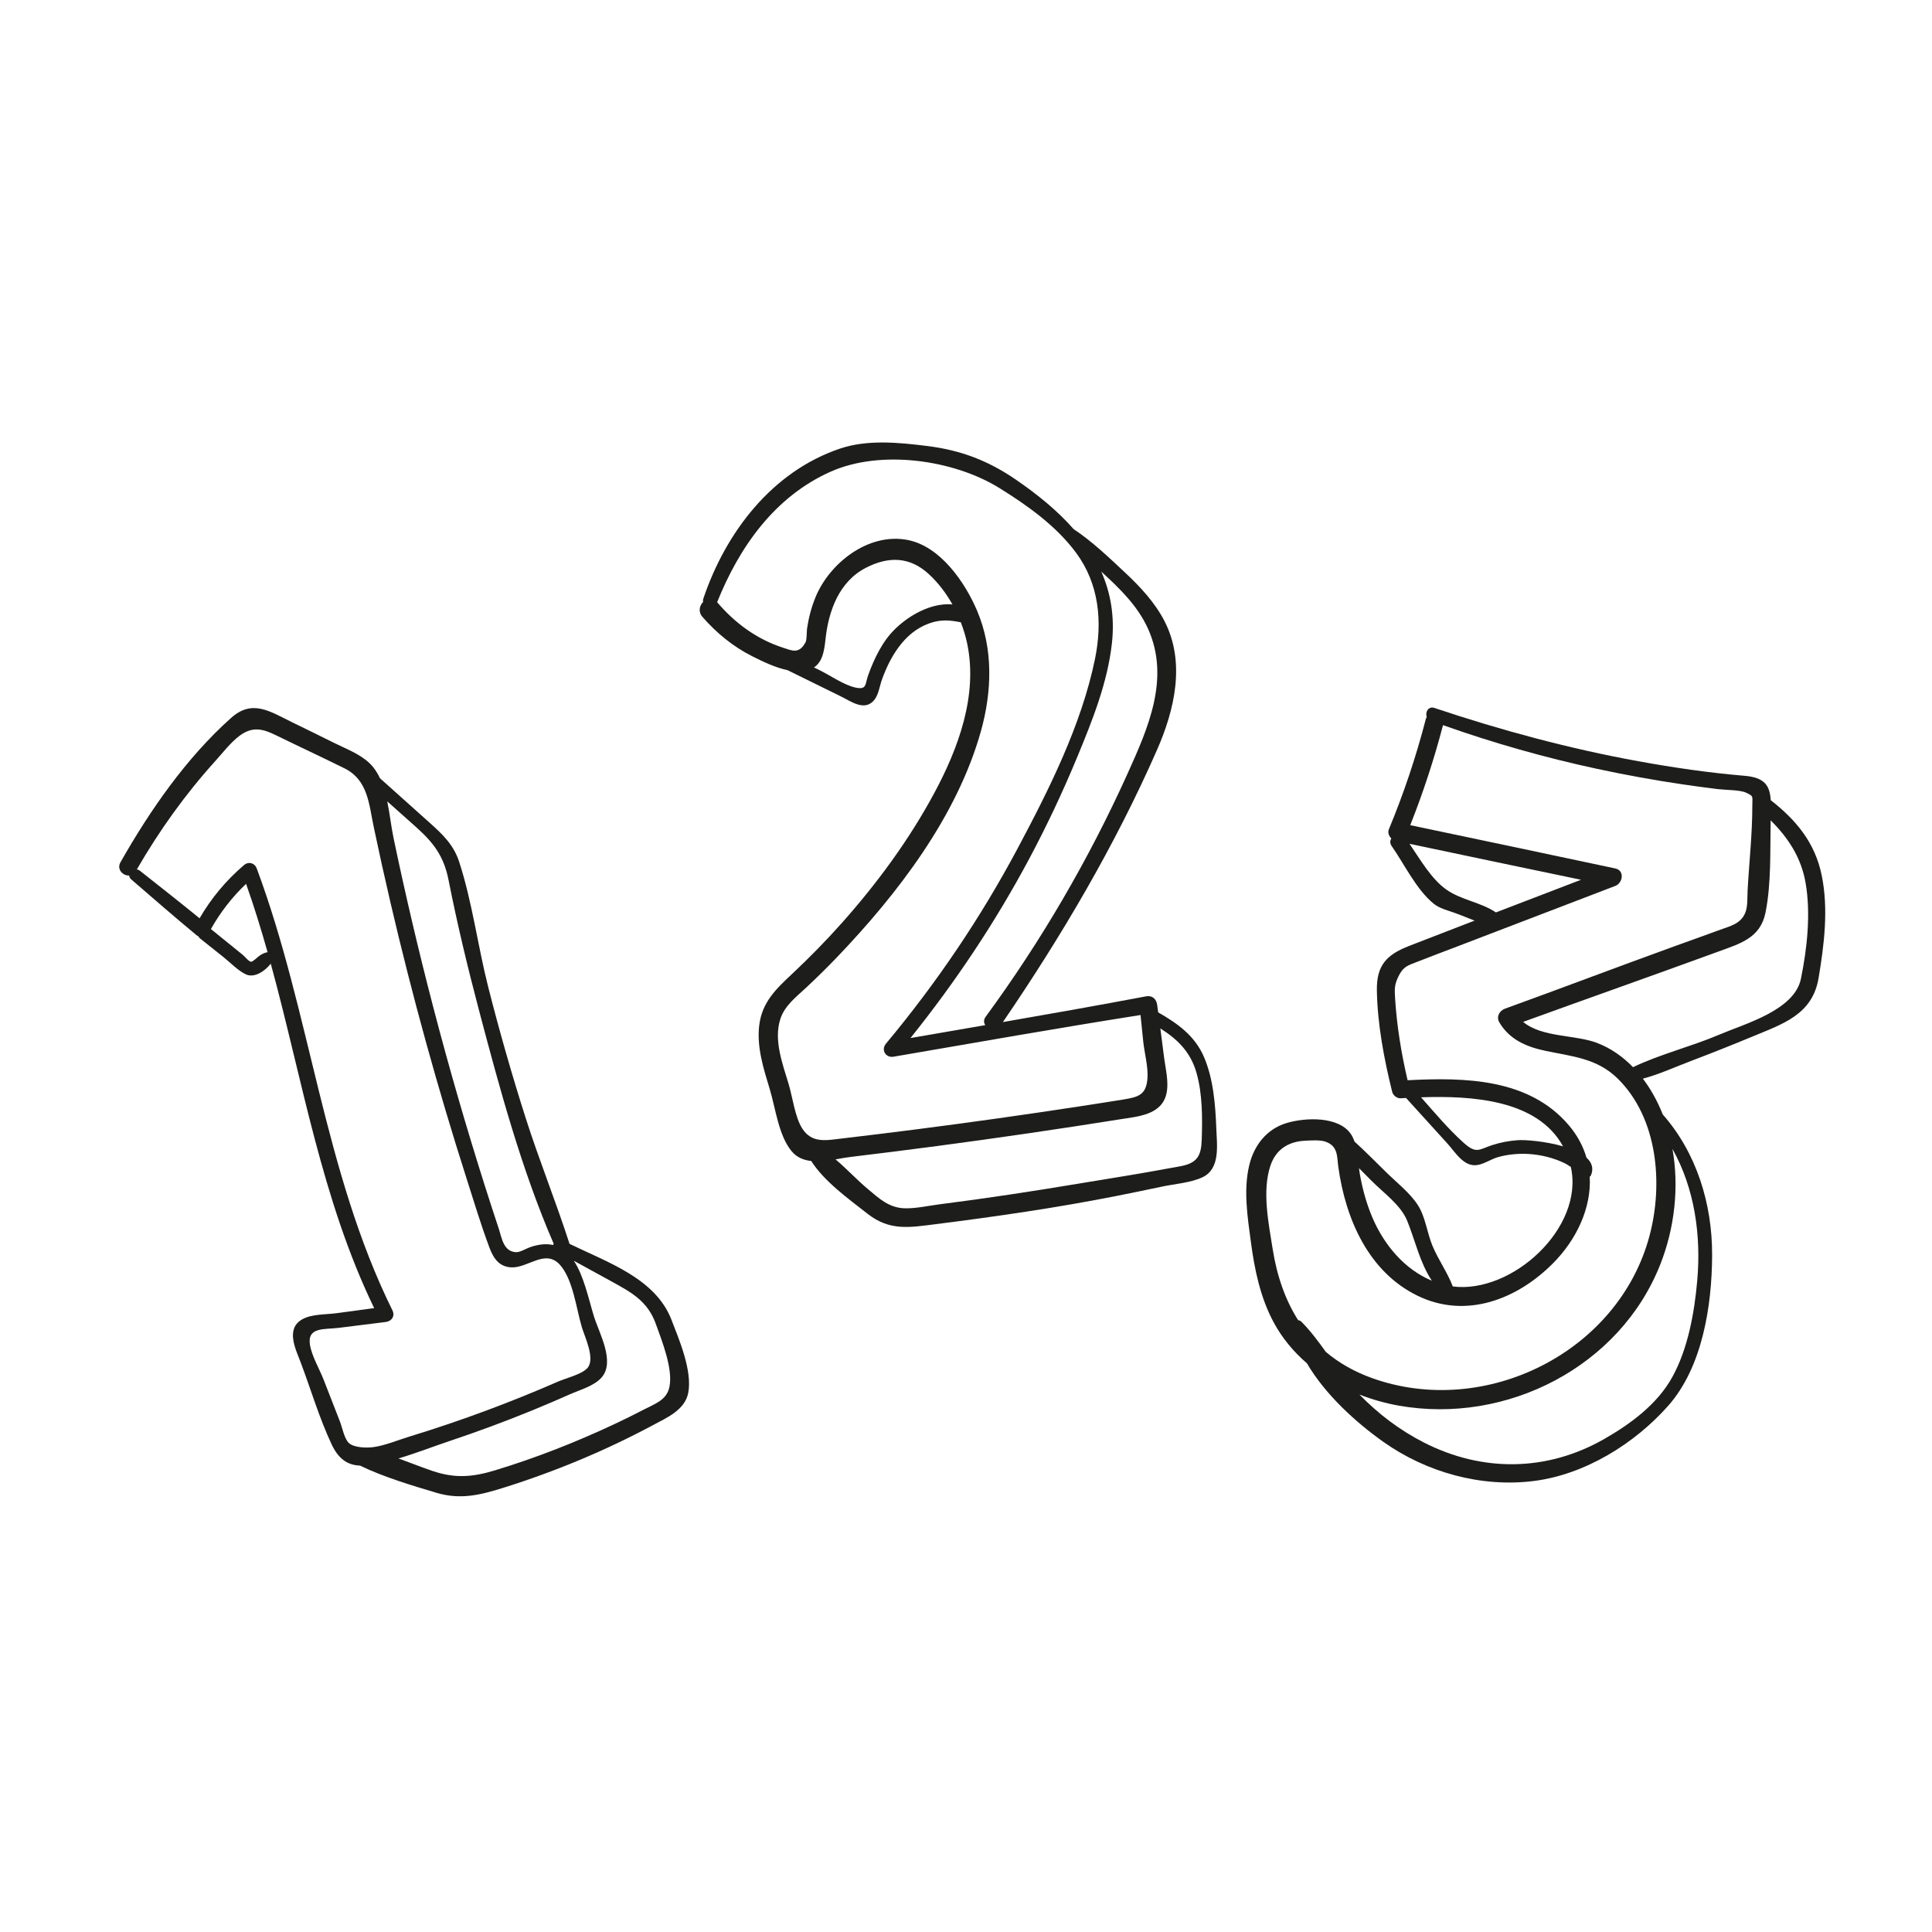 <svg xmlns="http://www.w3.org/2000/svg" xmlns:xlink="http://www.w3.org/1999/xlink" width="1080" zoomAndPan="magnify" viewBox="0 0 810 810" height="1080" preserveAspectRatio="xMidYMid meet" version="1.0"><path fill="#1d1d1b" d="M 238.777 521.488 C 233.094 503.836 226.094 486.582 220.445 468.898 C 214.633 450.707 209.391 432.34 204.688 413.832 C 200.301 396.562 198.008 378.188 192.492 361.281 C 190.199 354.25 185.664 349.895 180.254 345.047 C 173.273 338.793 166.297 332.543 159.316 326.293 C 158.215 323.949 156.828 321.82 155.02 320.062 C 150.879 316.039 144.766 313.824 139.699 311.277 C 134.012 308.422 128.277 305.652 122.562 302.855 C 113.09 298.215 105.773 293.062 96.895 300.984 C 78.137 317.707 62.809 339.816 50.5 361.531 C 48.816 364.5 51.586 367.234 54.176 367.062 C 54.195 367.621 54.441 368.191 55.027 368.699 C 64.102 376.535 73.133 384.414 82.371 392.059 C 82.609 392.254 82.879 392.41 83.156 392.543 C 83.32 392.887 83.582 393.219 83.961 393.52 C 87.195 396.094 90.43 398.668 93.664 401.242 C 96.562 403.551 99.691 406.891 103.031 408.48 C 106.582 410.168 110.977 407.25 113.523 404.031 C 126.809 452.605 134.801 502.844 156.871 548.434 C 151.605 549.145 146.34 549.855 141.078 550.566 C 136.695 551.16 130.613 550.875 126.668 553.156 C 119.629 557.23 123.973 565.652 126.09 571.262 C 130.363 582.609 133.906 594.672 139.078 605.637 C 141.719 611.23 145.336 614.27 150.926 614.457 C 160.93 619.289 172.371 622.684 182.977 625.859 C 193.023 628.863 201.359 626.801 211.121 623.734 C 232.84 616.91 253.73 608.227 273.797 597.48 C 279.605 594.371 287.23 591.098 288.566 583.875 C 290.277 574.648 284.762 561.68 281.473 553.219 C 274.766 535.953 254.637 529.223 238.777 521.488 Z M 174.16 346.5 C 181.785 353.293 186.07 358.895 188.055 368.957 C 191.652 387.16 195.988 405.238 200.719 423.18 C 209.379 455.984 218.555 490.098 232.105 521.363 C 232.016 521.566 231.945 521.77 231.906 521.984 C 229.195 521.363 225.992 521.57 222.141 522.922 C 220.562 523.473 218.059 525.059 216.352 524.984 C 211.043 524.746 210.359 518.902 209.176 515.332 C 207.152 509.238 205.172 503.133 203.23 497.016 C 199.348 484.773 195.625 472.484 192.059 460.152 C 184.926 435.477 178.434 410.621 172.586 385.613 C 169.902 374.148 167.359 362.656 164.953 351.133 C 164.008 346.617 163.438 341.215 162.352 335.977 C 166.285 339.484 170.223 342.992 174.16 346.5 Z M 108.793 400.691 C 108.086 401.152 106.062 403.238 105.258 403.219 C 104.363 403.195 102.52 400.926 101.812 400.352 C 97.352 396.738 92.891 393.121 88.426 389.508 C 92.434 382.402 97.309 376.133 103.168 370.551 C 106.512 379.992 109.465 389.559 112.184 399.203 C 110.996 399.422 110.145 399.809 108.793 400.691 Z M 142.492 595.895 C 140.211 590.043 137.926 584.195 135.645 578.344 C 133.883 573.828 130.691 568.523 129.941 563.723 C 128.777 556.27 136.086 557.445 141.91 556.719 C 148.52 555.895 155.129 555.07 161.734 554.246 C 164.219 553.938 165.703 551.754 164.531 549.379 C 135.656 490.934 130.23 424.777 107.648 364.117 C 106.777 361.773 104.211 361.062 102.289 362.703 C 94.77 369.117 88.594 376.531 83.672 384.996 C 75.406 378.262 67.027 371.672 58.66 365.066 C 58.25 364.742 57.809 364.574 57.371 364.508 C 66.77 348.242 77.684 332.973 90.297 319.035 C 93.352 315.656 96.691 311.285 100.344 308.543 C 105.809 304.441 110.066 305.492 115.723 308.266 C 125.254 312.934 134.887 317.406 144.395 322.113 C 154.254 326.992 154.66 337.035 156.699 346.758 C 158.898 357.23 161.211 367.676 163.637 378.098 C 168.246 397.898 173.254 417.605 178.668 437.203 C 183.938 456.285 189.59 475.262 195.617 494.121 C 198.707 503.781 201.645 513.578 205.203 523.078 C 206.895 527.594 209.309 531.18 214.512 531.352 C 221.426 531.582 228.629 523.559 234.707 530.227 C 240.258 536.316 241.648 548.832 243.957 556.496 C 245.18 560.566 249.719 569.836 246.223 573.617 C 243.785 576.258 237.211 577.816 234.059 579.195 C 224.242 583.488 214.297 587.504 204.258 591.246 C 193.441 595.277 182.504 598.98 171.465 602.352 C 166.633 603.824 161.375 606.078 156.348 606.738 C 153.758 607.078 148.473 606.98 146.309 605.027 C 144.355 603.266 143.484 598.441 142.492 595.895 Z M 280.613 581.684 C 279.402 587.023 274.641 588.531 269.98 590.945 C 265.918 593.051 261.82 595.082 257.684 597.027 C 241.477 604.641 224.672 611.246 207.535 616.445 C 198.09 619.309 190.703 619.91 181.203 616.66 C 176.5 615.051 171.801 613.18 167.062 611.457 C 174.305 609.316 181.512 606.496 188.293 604.227 C 200.234 600.238 212.051 595.863 223.699 591.082 C 228.828 588.977 233.93 586.789 238.996 584.539 C 243.176 582.68 249.023 581.121 252.184 577.562 C 258.098 570.91 251.109 558.766 248.996 551.844 C 246.742 544.461 244.777 534.945 240.594 528.586 C 245.797 531.438 251 534.293 256.203 537.148 C 264.641 541.773 271.516 545.473 274.945 555.02 C 277.516 562.168 282.324 574.117 280.613 581.684 Z M 280.613 581.684 " fill-opacity="1" fill-rule="nonzero"/><path fill="#1d1d1b" d="M 504.77 443.137 C 500.926 434.203 493.695 429.094 485.57 424.438 C 485.43 423.391 485.289 422.344 485.148 421.293 C 484.812 418.789 483.062 417.23 480.457 417.723 C 460.496 421.496 440.488 425.035 420.469 428.512 C 445.09 392.445 467.504 354.441 485.082 314.406 C 492.488 297.543 497.113 277.672 488.203 260.371 C 484.238 252.66 478.137 246.094 471.859 240.219 C 465.164 233.953 457.934 226.992 450.137 221.844 C 443.348 214.109 434.965 207.301 425.965 201.125 C 414.285 193.109 402.828 188.746 388.836 187 C 377.023 185.527 363.742 184.184 352.238 188.055 C 323.645 197.672 304.238 223.234 294.895 250.93 C 294.715 251.469 294.691 251.949 294.766 252.383 C 293.254 253.934 292.652 256.504 294.469 258.594 C 300.367 265.367 307.383 271.133 315.441 275.168 C 319.73 277.316 324.992 279.898 330.188 280.973 C 337.617 284.625 345.043 288.281 352.473 291.934 C 356.711 294.02 362.312 298.246 366.32 293.734 C 368.363 291.438 368.781 287.609 369.785 284.84 C 371.516 280.07 373.691 275.508 376.699 271.414 C 380.051 266.859 384.176 263.316 389.535 261.371 C 394.551 259.555 398.371 260.023 402.832 260.902 C 403.961 263.84 404.879 266.848 405.508 269.875 C 410.02 291.504 401.805 313.711 391.676 332.535 C 381.152 352.094 367.785 370.277 353.047 386.848 C 346.41 394.309 339.426 401.445 332.137 408.27 C 325.289 414.684 319.457 420.211 318.301 429.957 C 317.223 439.066 320.133 448.066 322.734 456.676 C 325.172 464.742 326.418 476.035 331.887 482.648 C 334.055 485.273 336.941 486.406 340.102 486.754 C 345.691 495.457 355.664 502.547 363.68 508.844 C 372.98 516.148 381.148 514.648 392.383 513.227 C 417.766 510.016 443.152 506.355 468.254 501.379 C 474.566 500.125 480.875 498.828 487.172 497.492 C 492.402 496.379 499.336 495.875 504.199 493.551 C 511.711 489.957 510.203 480.098 509.945 473.156 C 509.574 463.273 508.723 452.328 504.77 443.137 Z M 481.391 263.773 C 490.602 284.434 481.379 305.211 472.766 324.277 C 456.543 360.195 436.562 394.512 413.23 426.297 C 412.309 427.555 412.434 428.812 413.086 429.789 C 402.629 431.598 392.172 433.402 381.719 435.211 C 400.5 411.805 417.203 386.805 431.355 360.324 C 438.852 346.305 445.629 331.91 451.707 317.219 C 457.996 302.012 464.336 286.223 466.168 269.746 C 467.426 258.457 465.633 248.508 461.711 239.621 C 469.445 246.754 477.031 253.992 481.391 263.773 Z M 371.82 267.648 C 369.5 270.781 367.664 274.203 366.094 277.762 C 365.305 279.555 364.59 281.383 363.938 283.227 C 362.641 286.902 363.477 289.375 358.504 288.227 C 353.555 287.082 348.059 283.137 343.477 280.902 C 342.742 280.543 342.008 280.188 341.273 279.828 C 344.879 277.438 345.586 272.762 346.102 267.957 C 347.371 256.117 351.793 243.828 363.023 238.051 C 372.578 233.133 381.488 233.363 389.469 240.746 C 393.383 244.371 396.68 248.711 399.324 253.426 C 389.07 252.418 377.477 260.02 371.82 267.648 Z M 336.234 472.953 C 333.301 468.234 332.238 459.785 330.641 454.496 C 328.102 446.074 324.312 436.059 327.148 427.254 C 328.977 421.594 333.797 417.988 337.961 414.094 C 342.336 410.004 346.613 405.809 350.758 401.484 C 376.184 374.953 401.215 342.414 411.262 306.52 C 415.898 289.953 416.473 272.117 409.656 256.059 C 404.602 244.141 394.242 229.039 380.512 226.379 C 364.102 223.199 347.777 236.07 341.902 250.391 C 340.168 254.621 339.043 258.988 338.363 263.508 C 338.172 264.793 338.316 268.156 337.734 269.262 C 334.996 274.434 331.934 272.727 328.191 271.516 C 317.258 267.969 308.047 261.168 300.664 252.469 C 309.965 229.293 324.816 208.191 348.246 197.75 C 369.324 188.359 399.883 192.762 418.992 204.609 C 430.758 211.906 442.77 220.453 451.102 231.684 C 460.816 244.773 462.285 260.633 459.082 276.266 C 453.414 303.926 439.781 331.07 426.578 355.836 C 411.07 384.918 392.547 412.273 371.434 437.574 C 369.285 440.148 371.332 443.594 374.609 443.031 C 409.109 437.105 443.594 431.012 478.172 425.551 C 478.547 429.258 478.914 432.969 479.309 436.672 C 479.809 441.406 481.43 447.316 481.082 452.051 C 480.555 459.172 477.203 459.953 470.723 461.016 C 464.703 461.996 458.676 462.918 452.652 463.844 C 430 467.312 407.312 470.516 384.582 473.434 C 374.141 474.773 363.688 476.059 353.23 477.285 C 346.316 478.098 340.309 479.5 336.234 472.953 Z M 503.832 477.789 C 503.613 484.527 502.023 487.633 494.824 488.969 C 490.062 489.848 485.301 490.707 480.531 491.539 C 470.992 493.207 461.426 494.699 451.875 496.293 C 432.625 499.504 413.344 502.445 393.98 504.902 C 389.367 505.488 384.34 506.637 379.668 506.594 C 372.844 506.531 368.652 502.547 363.758 498.43 C 359.211 494.605 354.938 489.992 350.297 486.062 C 352.496 485.691 354.617 485.289 356.535 485.059 C 368.641 483.613 380.738 482.086 392.824 480.484 C 418.457 477.086 444.043 473.355 469.57 469.277 C 476.996 468.09 487.008 467.5 489.031 458.527 C 490.148 453.559 488.586 447.801 487.98 442.824 C 487.508 438.938 487 435.055 486.48 431.172 C 493.543 435.637 499.074 440.879 501.613 449.711 C 504.164 458.578 504.129 468.629 503.832 477.789 Z M 503.832 477.789 " fill-opacity="1" fill-rule="nonzero"/><path fill="#1d1d1b" d="M 763.762 366.996 C 760.945 353.215 752.988 343.758 742.387 335.48 C 741.992 329.285 739.816 325.957 731.336 325.246 C 716.422 323.996 701.59 321.824 686.863 319.145 C 657.859 313.871 629.312 306.172 601.367 296.805 C 598.836 295.957 597.426 298.605 598.18 300.559 C 598.008 300.855 597.855 301.18 597.754 301.566 C 593.668 317.336 588.512 332.711 582.262 347.758 C 581.742 349.012 582.324 350.547 583.32 351.539 C 582.75 352.422 582.656 353.562 583.484 354.742 C 588.77 362.285 593.836 372.996 601.031 378.836 C 603.539 380.871 606.754 381.625 609.734 382.68 C 612.551 383.672 615.367 384.895 618.219 385.973 C 609.059 389.496 599.902 393.031 590.758 396.594 C 581.227 400.309 577.066 404.785 577.262 415.355 C 577.527 429.555 580.277 444.008 583.676 457.742 C 584.047 459.238 585.668 460.555 587.246 460.461 C 587.984 460.418 588.734 460.375 589.5 460.332 C 595.254 466.684 601.004 473.035 606.777 479.367 C 610.176 483.102 613.738 489.418 619.496 488.426 C 622.453 487.918 625.309 485.863 628.258 485.066 C 632.488 483.926 636.941 483.535 641.312 483.844 C 646.199 484.184 651.18 485.426 655.633 487.508 C 656.688 488 657.648 488.613 658.586 489.266 C 664.293 514.723 633.961 542.512 609.086 539.355 C 606.828 533.359 602.922 528.078 600.484 522.094 C 598.262 516.633 597.582 510.027 594.344 505.094 C 590.969 499.961 585.496 495.73 581.141 491.441 C 576.77 487.137 572.422 482.75 567.883 478.602 C 567.523 477.598 567.109 476.625 566.551 475.746 C 561.531 467.852 547.297 468.465 539.398 470.844 C 530.984 473.379 525.703 480.266 523.727 488.629 C 521.262 499.066 523.039 510.215 524.434 520.668 C 525.988 532.34 528.398 544.047 534.047 554.504 C 537.602 561.094 542.375 566.77 547.934 571.574 C 555.68 584.797 568.641 596.477 579.949 604.488 C 598.059 617.316 621.055 623.723 643.188 620.898 C 664.43 618.188 685.238 605.355 699.355 589.43 C 713.781 573.156 717.723 547.41 717.816 526.367 C 717.91 504.809 711.32 483.367 697.125 467.25 C 695.961 464.32 694.609 461.465 693.047 458.711 C 691.777 456.469 690.348 454.297 688.781 452.234 C 695.719 450.375 702.543 447.246 709.145 444.742 C 717.605 441.531 726.023 438.188 734.383 434.715 C 747.523 429.262 759.887 425.406 762.461 409.996 C 764.812 395.918 766.648 381.125 763.762 366.996 Z M 606.246 372.863 C 600.047 368.414 595.445 360.375 590.949 353.766 C 614.906 358.848 638.879 363.844 662.852 368.848 C 650.957 373.414 639.062 377.973 627.168 382.535 C 620.762 378.211 612.504 377.352 606.246 372.863 Z M 636.246 478.035 C 632.617 478.305 629.035 478.961 625.578 480.102 C 620.078 481.91 619 483.93 613.621 479.098 C 607.254 473.379 601.547 466.562 595.781 460.051 C 617.184 459.309 644.594 461.043 655.305 480.602 C 647.984 478.484 639.5 477.797 636.246 478.035 Z M 575.125 495.148 C 580.117 500.168 587.301 505.238 589.973 511.824 C 593.27 519.949 595.316 529.488 600.324 536.953 C 588.875 532.188 580.406 522.07 575.5 510.734 C 572.992 504.938 571.309 498.805 570.18 492.598 C 570.02 491.699 569.898 490.746 569.785 489.777 C 571.566 491.574 573.352 493.363 575.125 495.148 Z M 533.57 523.645 C 531.883 512.973 529.094 499.488 532.578 488.871 C 534.84 481.977 540.059 478.559 547.312 478.242 C 549.711 478.141 553.438 477.844 555.715 478.645 C 561.086 480.535 560.492 484.934 561.109 489.34 C 564.129 510.953 573.648 533.141 594.258 543.215 C 614.547 553.133 636.07 544.82 651.18 529.566 C 661.047 519.605 667.227 506.344 666.504 493.344 C 666.738 493.18 666.945 492.957 667.078 492.621 C 668.227 489.703 667.293 487.305 665.141 485.352 C 663.766 480.648 661.379 476.078 657.781 471.828 C 641.066 452.07 614.004 451.648 590.137 452.898 C 587.496 441.605 585.625 430.164 584.898 418.574 C 584.66 414.762 584.57 412.844 586.367 409.234 C 588.426 405.102 590.305 404.773 594.281 403.203 C 599.887 400.988 605.543 398.883 611.176 396.727 C 633.188 388.285 655.203 379.848 677.223 371.426 C 680.406 370.207 681.234 364.949 677.223 364.102 C 648.57 358.035 619.922 351.93 591.25 345.953 C 596.68 332.258 601.266 318.285 604.984 304.02 C 626.133 311.523 647.68 317.633 669.637 322.355 C 681.477 324.902 693.395 327.062 705.375 328.836 C 710.355 329.57 715.348 330.246 720.344 330.855 C 723.25 331.211 729.621 331.172 731.965 332.297 C 735.34 333.918 734.668 333.59 734.668 337.957 C 734.672 349.633 733.336 361.551 732.695 373.223 C 732.535 376.121 732.836 380.109 731.637 382.867 C 729.664 387.402 725.293 388.289 721.273 389.773 C 715.051 392.07 708.797 394.285 702.559 396.539 C 678.637 405.191 654.859 414.242 630.941 422.906 C 628.617 423.75 627.23 426.336 628.605 428.648 C 632.891 435.84 639.875 438.855 647.805 440.539 C 659.062 442.93 669.496 443.621 678.203 452.176 C 695.07 468.754 697.363 496.348 691.562 518.129 C 678.559 566.961 622.723 594.688 575.41 577.836 C 567.785 575.121 561.305 571.379 555.852 566.785 C 552.699 562.367 549.465 558.027 545.648 554.168 C 545.219 553.738 544.734 553.531 544.254 553.496 C 538.809 544.941 535.34 534.844 533.57 523.645 Z M 711.566 537.004 C 710.367 550.41 707.703 565.414 701.121 577.34 C 694.828 588.746 683.633 596.988 672.516 603.34 C 648.523 617.043 621.41 617.277 596.867 604.73 C 586.801 599.582 577.824 592.75 569.953 584.672 C 575.301 586.762 580.848 588.324 586.434 589.316 C 631.551 597.332 679.219 573.062 696.137 529.977 C 702.039 514.953 704.066 497.793 701.18 481.68 C 710.426 498.148 713.285 517.812 711.566 537.004 Z M 755.047 410.344 C 752.34 423.582 731.613 429.176 720.586 433.871 C 708.984 438.809 696.031 441.961 684.648 447.418 C 680.371 443.012 675.301 439.426 669.5 437.223 C 660.418 433.773 646.406 435 638.578 428.434 C 665.816 418.539 693.156 408.922 720.379 398.969 C 729.547 395.617 738.051 393.297 740.195 382.613 C 742.664 370.328 742.098 356.613 742.352 343.934 C 749.656 351.195 755.168 359.449 757.02 370.246 C 759.227 383.094 757.637 397.668 755.047 410.344 Z M 755.047 410.344 " fill-opacity="1" fill-rule="nonzero"/></svg>